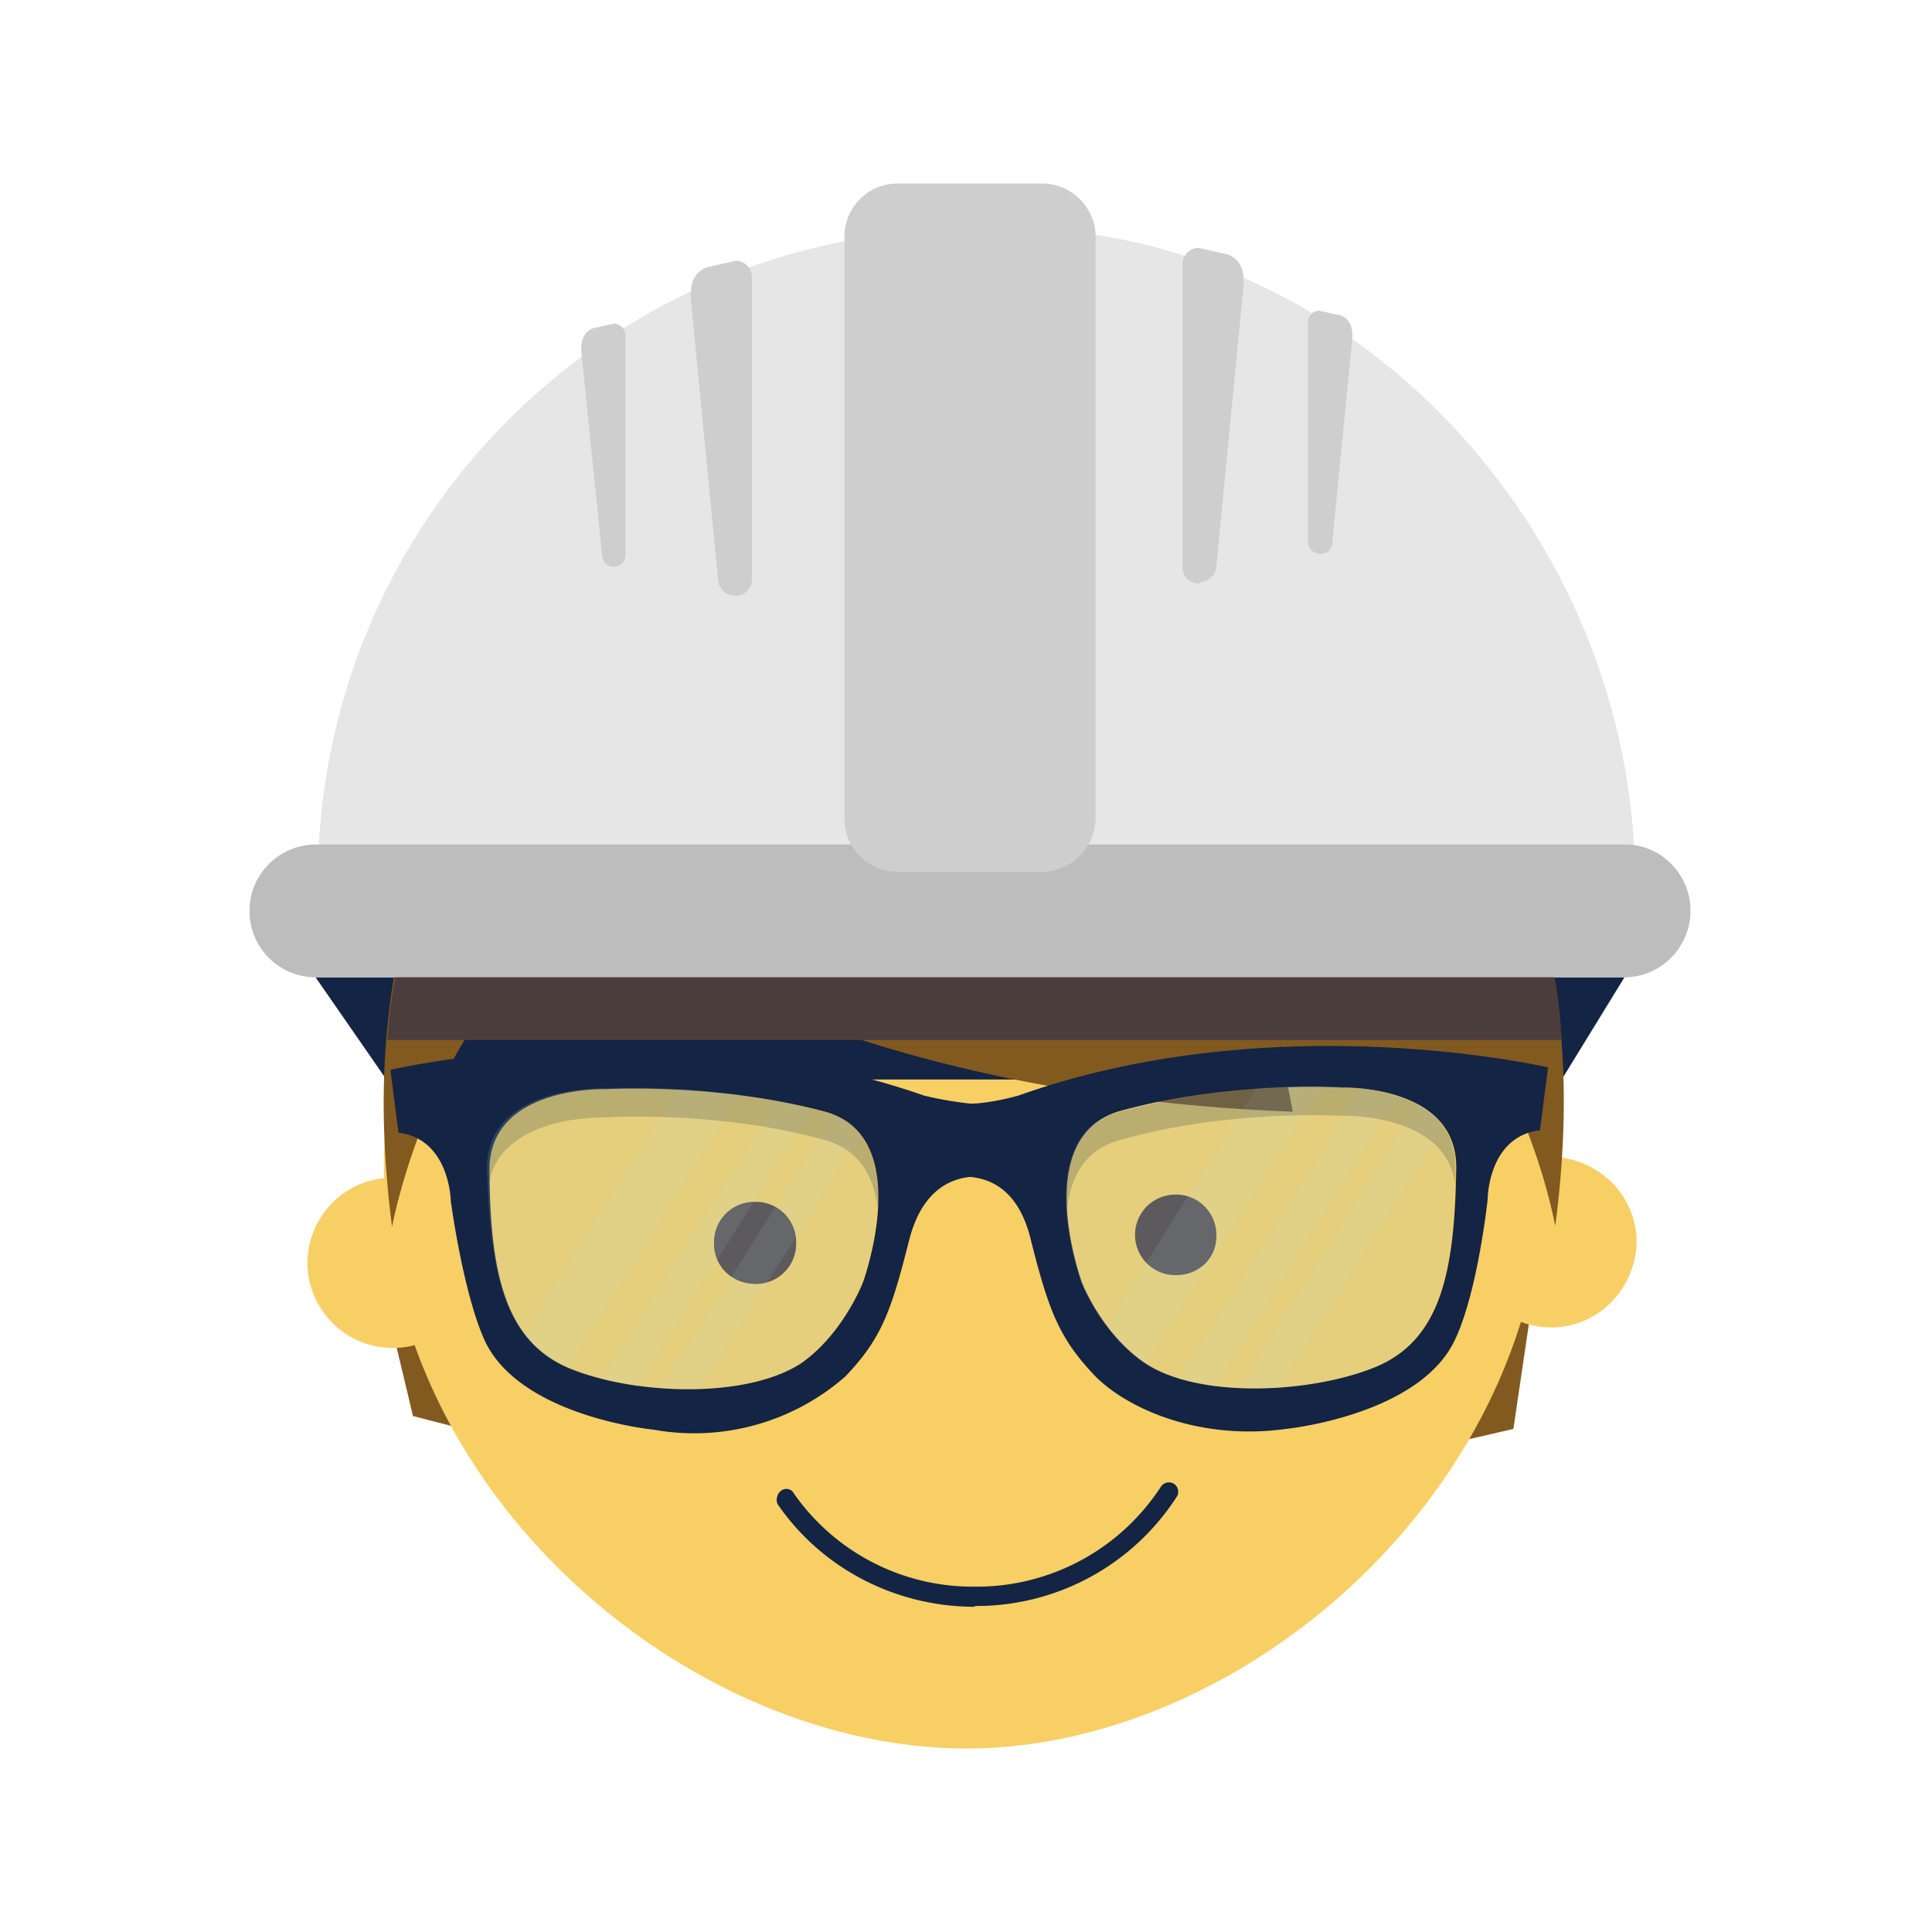 <svg xmlns="http://www.w3.org/2000/svg" width="24" height="24" fill="none">
  <path fill="#82591F" d="m4.83 16.33.3 1.26s4.8 1.28 6.89 1.28c2.1 0 6.78-1.12 6.78-1.12l.35-2.37-14.32.95Z"/>
  <path fill="#F7CF64" d="M4.77 14.64c.07 3.98 3.86 7.14 7.34 7.08 3.48-.07 7.15-3.36 7.08-7.35a7.21 7.21 0 0 0-14.42.27Z"/>
  <path fill="#132444" d="m3.92 12.14.88 1.27h14.6l.78-1.27H3.91Z"/>
  <path fill="#4C3D3D" d="M15.11 15.34a.5.5 0 0 0-.52-.5.5.5 0 1 0 .02 1c.29 0 .51-.22.5-.5Zm-5.22.09a.5.5 0 0 0-.52-.5.5.5 0 0 0-.5.52c0 .29.23.5.52.5a.5.5 0 0 0 .5-.52Z"/>
  <path fill="#132444" d="M12.11 19.96c-.98 0-1.89-.47-2.44-1.26-.04-.05-.02-.14.03-.18.05-.04.13-.03.16.03a2.71 2.71 0 0 0 2.25 1.16h.05a2.73 2.73 0 0 0 2.26-1.24.12.12 0 0 1 .16-.04c.06.04.07.11.04.16a2.96 2.96 0 0 1-2.46 1.36h-.05Z"/>
  <path fill="#F7CF64" d="M3.82 15.7a1.06 1.06 0 1 0 2.12-.03 1.06 1.06 0 0 0-2.12.04Zm15.43-1.33c.58 0 1.07.46 1.08 1.04 0 .58-.46 1.07-1.04 1.08a1.06 1.06 0 1 1-.04-2.12Z"/>
  <path fill="#EEC61F" d="M19.23 11.55a6.92 6.92 0 0 0-6.91-6.82h-.54a6.92 6.92 0 0 0-6.92 6.82h14.37Z"/>
  <path fill="#82591F" d="M12.1 6.5c-3.3 0-8.1 2.02-7.23 8.74 0 0 .53-2.9 2.5-3.89 1.2.82 3.99 2.28 8.69 2.46l-.16-.82s.67.83 2.81.46c.46.93.61 1.78.61 1.78.88-6.7-3.9-8.73-7.22-8.73Z"/>
  <path fill="#4C3D3D" d="M19.4 12.92c-.17-3.76-3.86-6.16-7.55-6.1-3.61.07-6.77 2.29-7.04 6.1h14.6Z"/>
  <path fill="#E6E6E6" d="M10.87 3.93c0-.3-.02-.7-.05-.99a8.08 8.08 0 0 0-6.87 7.89h7.6c2.95-1-.68-3.68-.68-6.9Z"/>
  <path fill="#E6E6E6" d="M13.42 2.9c-.03.28-.05.77-.05 1.07 0 3.24-4.12 5.86-1.16 6.85h8.1c-.07-3.95-3.04-7.44-6.89-7.93Z"/>
  <path fill="#BDBDBD" d="M21 11.31c0 .46-.37.83-.82.83H3.93a.82.82 0 0 1-.83-.83c0-.45.37-.82.83-.82h16.26c.44 0 .81.37.81.82Z"/>
  <path fill="#132444" d="M12.65 13.61c-.25.07-.48.1-.59.1a4.38 4.38 0 0 1-.58-.1c-3.21-1.12-6.63-.32-6.63-.32l.1.78c.64.08.65.85.65.85s.15 1.13.42 1.73c.44.95 2.1 1.11 2.1 1.11a2.85 2.85 0 0 0 2.38-.66c.45-.47.57-.81.79-1.68.17-.69.58-.78.76-.8.2.02.6.11.76.8.22.87.35 1.21.8 1.68.4.4 1.29.8 2.37.65 0 0 1.67-.17 2.1-1.12.28-.6.4-1.73.4-1.73s0-.78.65-.86l.1-.78s-3.37-.79-6.58.35Zm-1.93 2.32s-.24.63-.76 1c-.68.45-2.07.4-2.88.07-.82-.34-.99-1.21-1-2.47 0-1.05 1.45-1 1.45-1s1.38-.08 2.72.28c1.13.31.47 2.12.47 2.12Zm6.37 1.05c-.8.33-2.2.4-2.87-.05-.54-.37-.78-1-.78-1s-.66-1.81.48-2.13c1.33-.37 2.73-.29 2.73-.29s1.45-.05 1.44 1c-.02 1.26-.18 2.13-1 2.47Z"/>
  <path fill="#9FD1DC" d="M16.64 13.5s-1.39-.06-2.73.3c-1.14.32-.48 2.13-.48 2.13s.24.63.78 1c.67.45 2.06.38 2.88.05.8-.34.97-1.21.98-2.47.03-1.06-1.43-1-1.43-1ZM7.07 17c.81.33 2.21.38 2.88-.07.53-.37.76-1 .76-1s.66-1.81-.49-2.12c-1.33-.37-2.73-.29-2.73-.29s-1.45-.04-1.44 1c.04 1.27.2 2.14 1.02 2.48Z" opacity=".2"/>
  <path fill="#BCDDE2" d="m10.35 13.86-2.14 3.38.49.01 1.98-3.14a.63.63 0 0 0-.33-.25Zm-.26-.09-.44-.09-2.18 3.45.45.1 2.17-3.46Zm-1.67-.24-1.91 3.03c.13.18.31.33.55.43l2.13-3.39c-.28-.03-.54-.06-.77-.07Zm9.19.18-2.22 3.53h.5l2.04-3.23a.74.74 0 0 0-.32-.3Zm-.24-.1a2.06 2.06 0 0 0-.45-.09l-2.28 3.61.45.1 2.28-3.62Zm-1.77-.09-1.85 2.94a1.83 1.83 0 0 0 .5.48l2.18-3.45c-.19 0-.47 0-.83.03Z" opacity=".1"/>
  <path fill="#132444" d="M13.92 14.16c1.33-.38 2.73-.3 2.73-.3s1.35-.05 1.43.89v-.24c.01-1.05-1.44-1-1.44-1s-1.39-.07-2.73.3c-.6.17-.7.74-.66 1.25.04-.4.2-.78.67-.9Zm-6.4-.28s1.38-.09 2.72.28c.47.13.63.5.67.9.04-.5-.06-1.1-.67-1.25-1.33-.37-2.72-.29-2.72-.29s-1.46-.04-1.45 1v.23c.1-.91 1.45-.87 1.45-.87Z" opacity=".2"/>
  <path fill="#CECECF" d="M12.95 10.83h-1.8a.66.66 0 0 1-.66-.67V2.94c0-.36.29-.66.66-.66h1.8c.36 0 .66.3.66.66v7.22c0 .36-.3.67-.66.67Zm3.45-3.95a.15.15 0 0 1-.15-.14V4c0-.08.06-.14.14-.14l.27.06c.14.06.14.2.14.27l-.25 2.55c0 .08-.06.14-.15.14Zm-1.5.37h-.01a.2.2 0 0 1-.2-.2V3.28c0-.11.09-.2.2-.2l.36.08c.2.08.2.26.2.37l-.34 3.5c0 .11-.1.2-.2.2Zm-7.28-.21c.09 0 .15-.07.15-.14V4.16a.15.15 0 0 0-.14-.14l-.27.06c-.14.06-.14.2-.14.28l.26 2.54c0 .07.06.14.14.14Zm1.5.36h.02c.12 0 .2-.1.2-.2V3.44a.2.2 0 0 0-.2-.2l-.36.08c-.2.08-.2.27-.2.38l.34 3.5c0 .1.1.2.2.2Z"/>
</svg>
